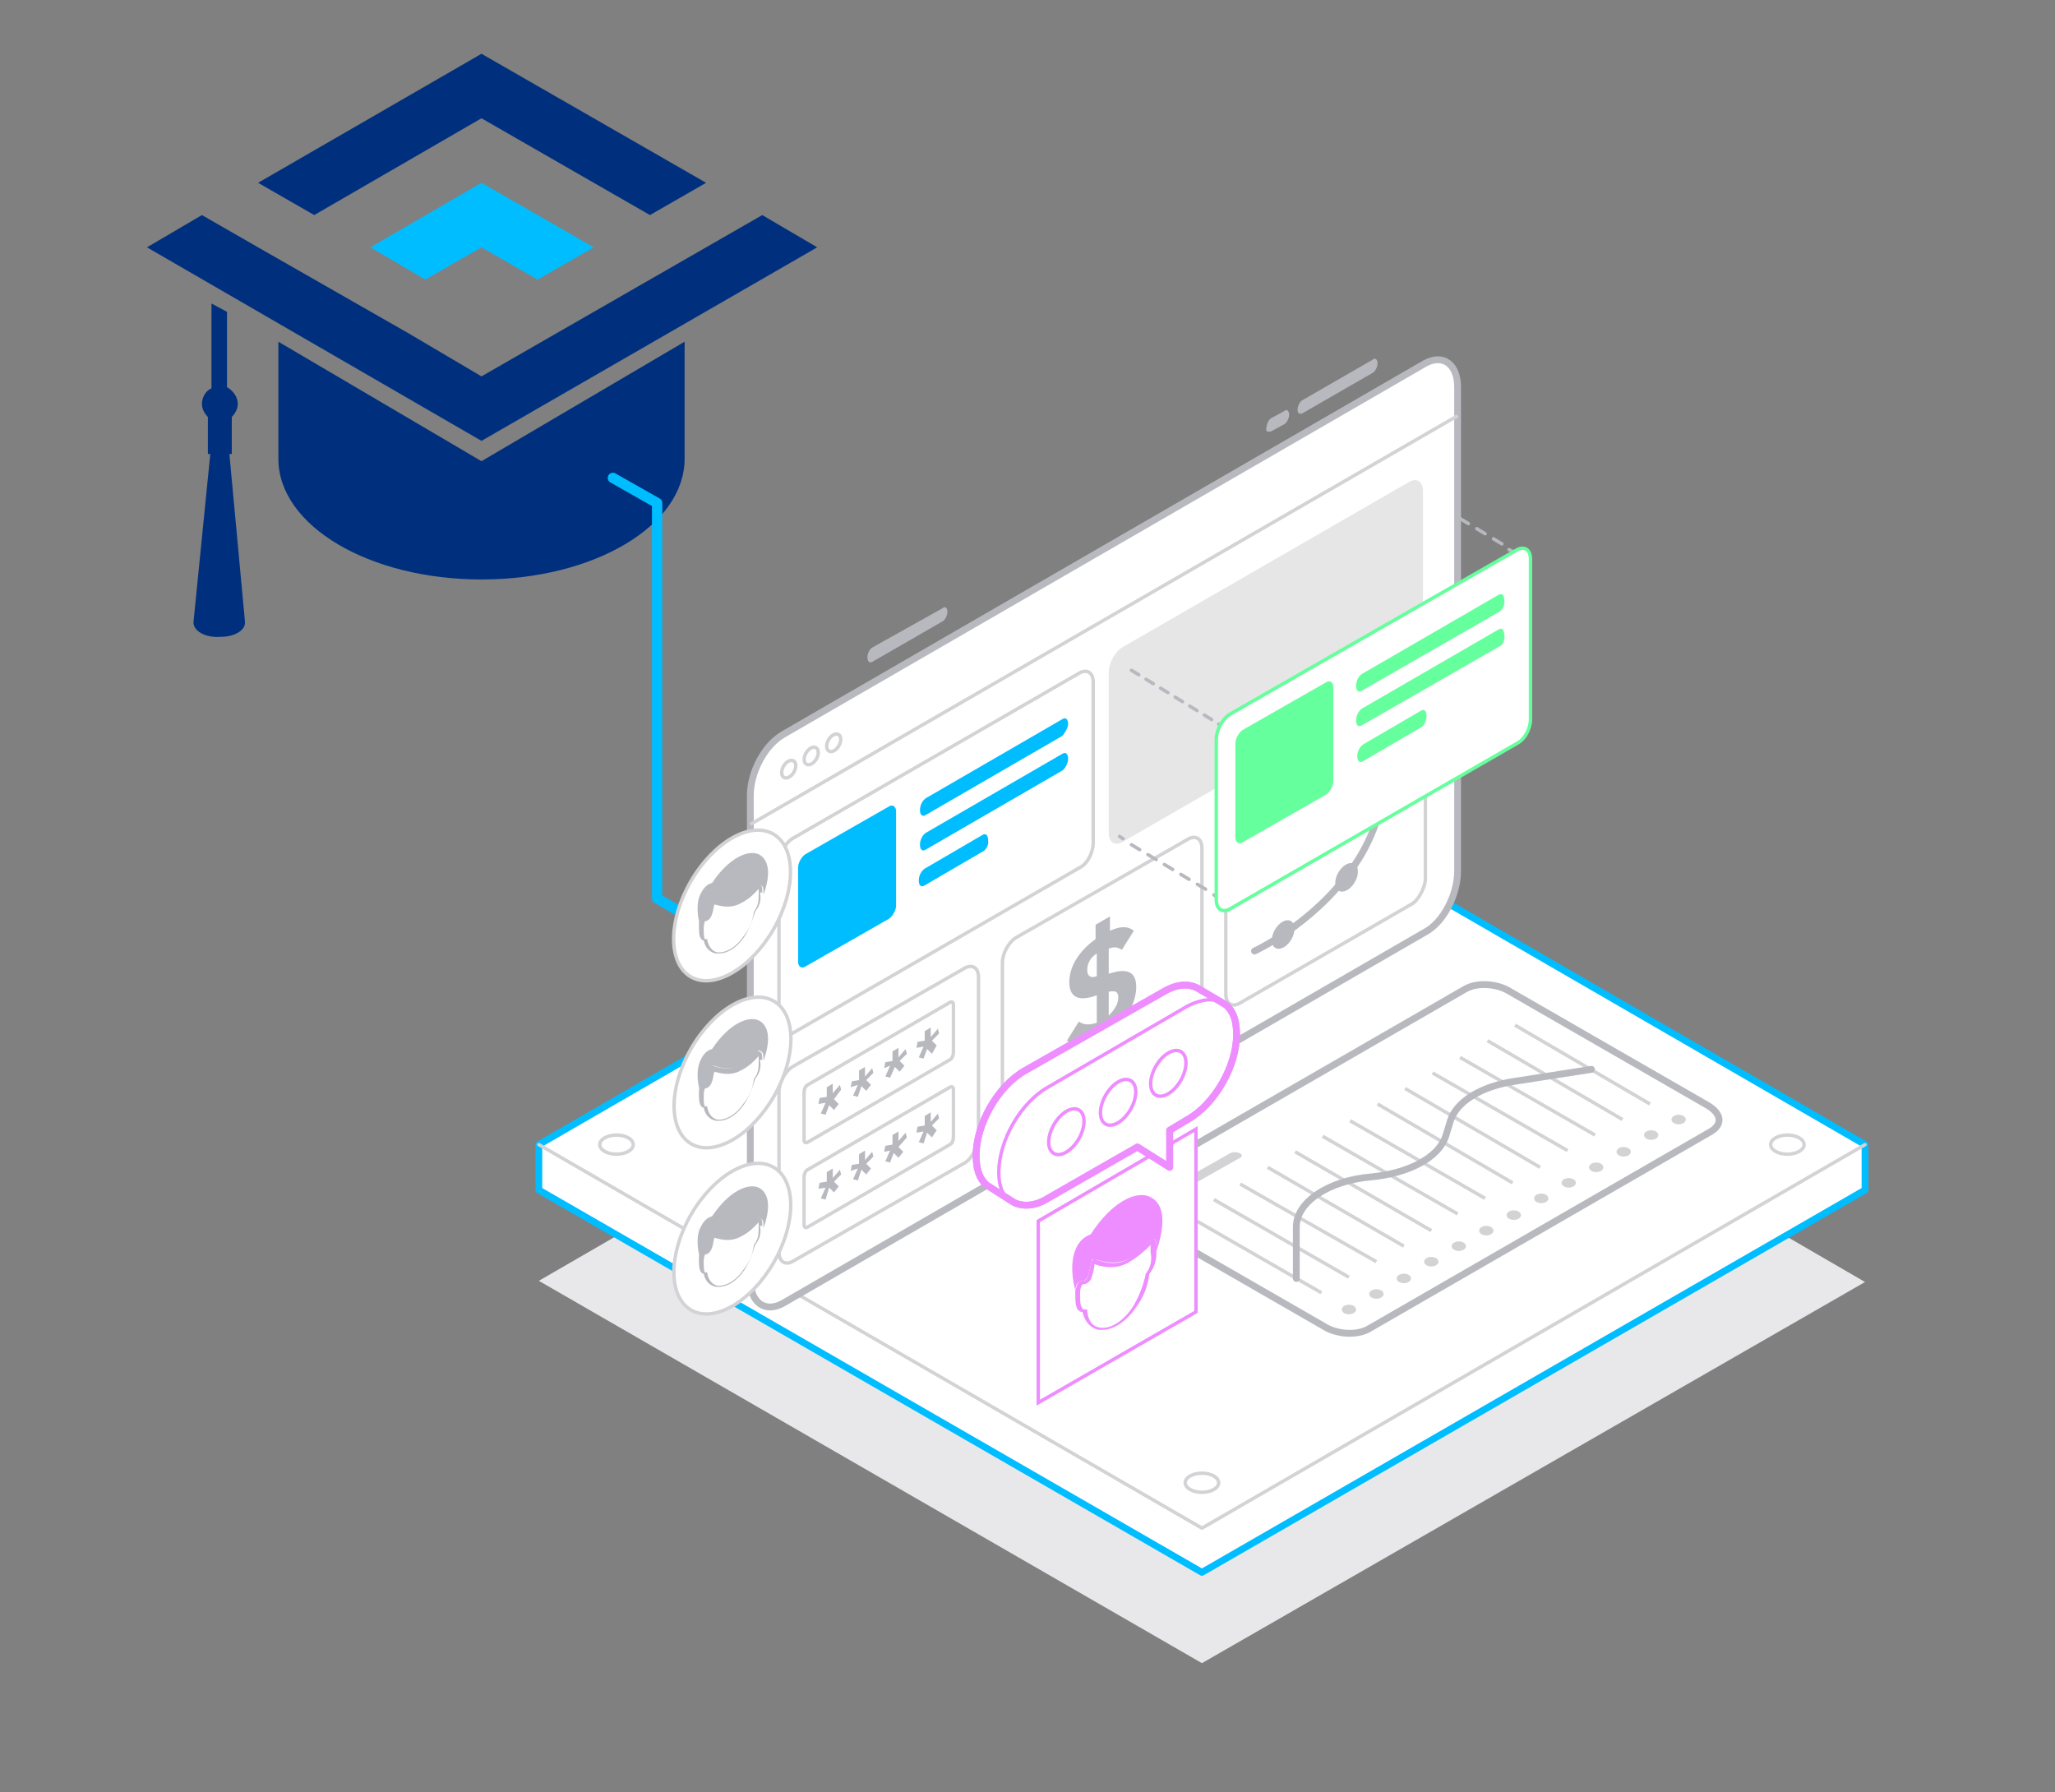 <?xml version="1.0" encoding="utf-8"?>
<!-- Generator: Adobe Illustrator 27.7.0, SVG Export Plug-In . SVG Version: 6.00 Build 0)  -->
<svg version="1.1" id="Layer_1" xmlns="http://www.w3.org/2000/svg" xmlns:xlink="http://www.w3.org/1999/xlink" x="0px" y="0px"
	 viewBox="0 0 172 150" style="enable-background:new 0 0 172 150;" xml:space="preserve">
<rect x="0" y="0" width="172" height="150" fill="#808080" stroke="none"/>
<style type="text/css">
	.st0{fill:#00307D;}
	.st1{fill:#00BDFF;}
	.st2{fill:#B8B8BF;}
	.st3{fill:none;stroke:#B8B8BF;stroke-width:0.286;stroke-linecap:round;stroke-linejoin:round;}
	
		.st4{fill:none;stroke:#B8B8BF;stroke-width:0.286;stroke-linecap:round;stroke-linejoin:round;stroke-dasharray:0,0,0.819,0.819;}
	.st5{fill:none;stroke:#00BDFF;stroke-width:0.866;stroke-linecap:round;stroke-linejoin:round;}
	.st6{fill:#E8E8EA;}
	.st7{fill:#FFFFFF;stroke:#00BDFF;stroke-width:0.571;stroke-linecap:round;stroke-linejoin:round;}
	.st8{fill:none;stroke:#D3D3D6;stroke-width:0.286;stroke-linecap:round;stroke-linejoin:round;}
	.st9{fill:#FFFFFF;stroke:#B8B8BF;stroke-width:0.571;stroke-linecap:round;stroke-linejoin:round;}
	.st10{fill:none;stroke:#D3D3D6;stroke-width:0.286;stroke-miterlimit:10;}
	.st11{fill:#FFFFFF;stroke:#D3D3D6;stroke-width:0.286;stroke-miterlimit:10;}
	.st12{fill:none;stroke:#B8B8BF;stroke-width:0.571;stroke-linecap:round;stroke-linejoin:round;}
	.st13{opacity:0.1;enable-background:new    ;}
	
		.st14{fill:none;stroke:#B8B8BF;stroke-width:0.286;stroke-linecap:round;stroke-linejoin:round;stroke-dasharray:0,0,0.804,0.804;}
	
		.st15{fill:none;stroke:#B8B8BF;stroke-width:0.286;stroke-linecap:round;stroke-linejoin:round;stroke-dasharray:0,0,0.716,0.716;}
	.st16{fill:#FFFFFF;stroke:#66FF9D;stroke-width:0.286;stroke-miterlimit:10;}
	.st17{fill:#66FF9D;}
	.st18{fill:#D3D3D6;}
	.st19{fill:#FFFFFF;stroke:#EE8DFF;stroke-width:0.286;stroke-miterlimit:10;}
	.st20{fill:#EE8DFF;}
	.st21{fill:#FFFFFF;}
	.st22{fill:#FFFFFF;stroke:#EE8DFF;stroke-width:0.571;stroke-linecap:round;stroke-linejoin:round;}
	.st23{fill:none;stroke:#EE8DFF;stroke-width:0.571;stroke-linecap:round;stroke-linejoin:round;}
	.st24{fill:none;stroke:#EE8DFF;stroke-width:0.286;stroke-linecap:round;stroke-linejoin:round;}
	.st25{fill:none;stroke:#EE8DFF;stroke-width:0.286;stroke-miterlimit:10;}
	.st26{fill:none;}
</style>
<g>
	<path class="st0" d="M57.3,28.6l-17,10l-17-10v9.8h0c0,0,0,0,0,0c0,5.6,7.6,10.1,17,10.1s17-4.5,17-10.1c0,0,0,0,0,0h0V28.6z"/>
	<path class="st0" d="M17.7,25.4l0,7.1c-0.5,0.2-0.8,0.8-0.8,1.3c0,0.4,0.2,0.8,0.5,1.1V38h0.2l-1.4,14c0,0.1,0,0.1,0,0.2
		c0.1,0.7,1.1,1.2,2.3,1.1c1.2,0,2.1-0.6,2-1.3l-1.3-14h0.2v-3.1c0.3-0.3,0.5-0.7,0.5-1.1c0-0.6-0.4-1.1-0.9-1.4l0-6.3L17.7,25.4z"
		/>
	<g>
		<polygon class="st1" points="45,23.4 40.3,20.7 35.6,23.4 31,20.7 40.3,15.3 49.7,20.7 		"/>
		<polygon class="st0" points="63.8,18 68.4,20.7 40.3,36.9 12.3,20.7 16.9,18 21.6,20.7 34.2,27.9 40.3,31.5 		"/>
		<polygon class="st0" points="54.4,18 40.3,9.9 26.3,18 21.6,15.3 40.3,4.5 59.1,15.3 		"/>
	</g>
</g>
<path class="st2" d="M109,34.6l5.9-3.4c0.2-0.1,0.4-0.5,0.4-0.8l0,0c0-0.3-0.2-0.5-0.4-0.3l-5.9,3.4c-0.2,0.1-0.4,0.5-0.4,0.8l0,0
	C108.6,34.6,108.8,34.7,109,34.6L109,34.6z"/>
<path class="st2" d="M73,55.4l5.9-3.4c0.2-0.1,0.4-0.5,0.4-0.8l0,0c0-0.3-0.2-0.5-0.4-0.3L73,54.2c-0.2,0.1-0.4,0.5-0.4,0.8l0,0
	C72.6,55.4,72.8,55.5,73,55.4z"/>
<path class="st2" d="M106.4,36.1l1.1-0.6c0.2-0.1,0.4-0.5,0.4-0.8l0,0c0-0.3-0.2-0.5-0.4-0.3l-1.1,0.6c-0.2,0.1-0.4,0.5-0.4,0.8l0,0
	C105.9,36.1,106.1,36.2,106.4,36.1z"/>
<line class="st3" x1="93.7" y1="55.6" x2="94" y2="55.8"/>
<line class="st3" x1="118.3" y1="41.1" x2="118.7" y2="41.3"/>
<line class="st4" x1="119.4" y1="41.7" x2="126" y2="45.7"/>
<line class="st3" x1="126.3" y1="46" x2="126.7" y2="46.2"/>
<path class="st5" d="M51.3,40"/>
<polyline class="st5" points="70.6,84.2 55,75.2 55,42.1 51.3,40 "/>
<polygon class="st6" points="45.1,107.2 45.1,107.2 100.6,139.2 156.1,107.3 100.6,75.1 "/>
<polygon class="st7" points="45.1,95.8 45.1,99.6 100.6,131.6 156.1,99.6 156.1,95.8 100.6,63.7 "/>
<ellipse class="st8" cx="149.6" cy="95.8" rx="1.4" ry="0.8"/>
<ellipse class="st8" cx="100.6" cy="67.6" rx="1.4" ry="0.8"/>
<ellipse class="st8" cx="100.6" cy="124.1" rx="1.4" ry="0.8"/>
<ellipse class="st8" cx="51.6" cy="95.8" rx="1.4" ry="0.8"/>
<polyline class="st8" points="156.1,95.8 100.6,127.9 45.1,95.8 "/>
<path class="st9" d="M119.3,78l-53.8,31.1c-1.5,0.8-2.7-0.1-2.7-2V66.6c0-2,1.2-4.2,2.7-5.1l53.8-31.1c1.5-0.8,2.7,0.1,2.7,2v40.5
	C122,74.9,120.8,77.2,119.3,78L119.3,78z"/>
<line class="st10" x1="62.8" y1="69" x2="122" y2="34.8"/>
<ellipse transform="matrix(0.5 -0.866 0.866 0.5 -22.757 89.331)" class="st10" cx="66" cy="64.4" rx="0.8" ry="0.5"/>
<ellipse transform="matrix(0.5 -0.866 0.866 0.5 -20.87 90.423)" class="st10" cx="67.9" cy="63.3" rx="0.8" ry="0.5"/>
<ellipse transform="matrix(0.5 -0.866 0.866 0.5 -18.985 91.515)" class="st10" cx="69.8" cy="62.2" rx="0.8" ry="0.5"/>
<path class="st11" d="M90.4,72.6L66.3,86.5c-0.6,0.3-1.1,0-1.1-0.8V72.3c0-0.8,0.5-1.7,1.1-2.1l24.1-13.9c0.6-0.3,1.1,0,1.1,0.8
	v13.4C91.5,71.4,91,72.3,90.4,72.6z"/>
<path class="st1" d="M74.4,76.9l-7,4c-0.3,0.2-0.6,0-0.6-0.4v-7.9c0-0.4,0.3-0.9,0.6-1.1l7-4c0.3-0.2,0.6,0,0.6,0.4v7.9
	C75,76.2,74.7,76.7,74.4,76.9z"/>
<path class="st1" d="M88.9,61.6l-11.4,6.6c-0.3,0.2-0.5,0-0.5-0.4l0,0c0-0.4,0.2-0.8,0.5-1l11.4-6.6c0.3-0.2,0.5,0,0.5,0.4l0,0
	C89.4,60.9,89.1,61.4,88.9,61.6z"/>
<path class="st1" d="M88.9,64.5l-11.4,6.6c-0.3,0.2-0.5,0-0.5-0.4l0,0c0-0.4,0.2-0.8,0.5-1l11.4-6.6c0.3-0.2,0.5,0,0.5,0.4l0,0
	C89.4,63.9,89.1,64.4,88.9,64.5z"/>
<path class="st1" d="M82.2,71.3l-4.8,2.8c-0.3,0.2-0.5,0-0.5-0.4l0,0c0-0.4,0.2-0.8,0.5-1l4.8-2.8c0.3-0.2,0.5,0,0.5,0.4l0,0
	C82.8,70.7,82.5,71.2,82.2,71.3L82.2,71.3z"/>
<path class="st11" d="M80.8,97.3l-14.5,8.3c-0.6,0.3-1.1,0-1.1-0.8V91.4c0-0.8,0.5-1.7,1.1-2.1L80.8,81c0.6-0.3,1.1,0,1.1,0.8v13.4
	C81.8,96,81.4,96.9,80.8,97.3z"/>
<path class="st11" d="M99.4,86.5L85,94.8c-0.6,0.3-1.1,0-1.1-0.8V80.6c0-0.8,0.5-1.7,1.1-2.1l14.5-8.3c0.6-0.3,1.1,0,1.1,0.8v13.4
	C100.5,85.2,100,86.1,99.4,86.5z"/>
<path class="st2" d="M91.7,88.3v-1.2c-1.1,0.5-1.8,0.4-2.4,0l1-1.6c0.4,0.3,0.9,0.3,1.5,0.1v-2.3c-1.6,0.6-2.3,0.1-2.3-1.1
	c0-1.3,0.8-2.6,2.2-3.6v-1.2l1.2-0.7v1.2c0.9-0.4,1.5-0.4,2,0l-1,1.6c-0.3-0.2-0.6-0.3-1.1-0.1v2.1c1.5-0.5,2.3-0.2,2.3,1.1
	c0,1.2-0.7,2.7-2.1,3.8v1.2L91.7,88.3L91.7,88.3z M91.8,81.7v-1.9c-0.6,0.4-0.8,0.9-0.8,1.4S91.3,81.9,91.8,81.7L91.8,81.7z
	 M92.8,83v2c0.5-0.5,0.8-1,0.8-1.5S93.4,82.9,92.8,83L92.8,83z"/>
<path class="st11" d="M118.1,75.7L103.7,84c-0.6,0.3-1.1,0-1.1-0.8V69.9c0-0.8,0.5-1.7,1.1-2.1l14.5-8.3c0.6-0.3,1.1,0,1.1,0.8v13.4
	C119.2,74.4,118.7,75.4,118.1,75.7z"/>
<path class="st11" d="M79.5,88.7l-11.9,6.9c-0.2,0.1-0.3,0-0.3-0.2v-4c0-0.2,0.1-0.5,0.3-0.6l11.9-6.9c0.2-0.1,0.3,0,0.3,0.2v4
	C79.8,88.3,79.7,88.6,79.5,88.7z"/>
<path class="st2" d="M69.1,93.3l-0.4-0.1l0.4-0.9l-0.6,0.1l0.1-0.5l0.6-0.1l0-0.8l0.5-0.3l0,0.8l0.6-0.7l0.1,0.4L69.8,92l0.4,0.4
	l-0.4,0.5l-0.4-0.4L69.1,93.3L69.1,93.3z"/>
<path class="st2" d="M71.8,91.8l-0.4-0.1l0.4-0.9L71.2,91l0.1-0.5l0.6-0.1l0-0.8l0.5-0.3l0,0.8l0.6-0.7l0.1,0.4l-0.6,0.6l0.4,0.4
	l-0.4,0.5l-0.4-0.4L71.8,91.8L71.8,91.8z"/>
<path class="st2" d="M74.5,90.2l-0.4-0.1l0.4-0.9L74,89.4l0.1-0.5l0.6-0.1l0-0.8l0.5-0.3l0,0.8l0.6-0.7l0.1,0.4l-0.6,0.6l0.4,0.4
	l-0.4,0.5l-0.4-0.4L74.5,90.2L74.5,90.2z"/>
<path class="st2" d="M77.3,88.6l-0.4-0.1l0.4-0.9l-0.6,0.1l0.1-0.5l0.6-0.1l0-0.8l0.5-0.3l0,0.8l0.6-0.7l0.1,0.4l-0.6,0.6l0.4,0.4
	L78,88.2l-0.4-0.4L77.3,88.6L77.3,88.6z"/>
<path class="st11" d="M79.5,95.8l-11.9,6.9c-0.2,0.1-0.3,0-0.3-0.2v-4c0-0.2,0.1-0.5,0.3-0.6l11.9-6.9c0.2-0.1,0.3,0,0.3,0.2v4
	C79.8,95.4,79.7,95.7,79.5,95.8z"/>
<path class="st2" d="M69.1,100.4l-0.4-0.1l0.4-0.9l-0.6,0.1l0.1-0.5l0.6-0.1l0-0.8l0.5-0.3l0,0.8l0.6-0.7l0.1,0.4l-0.6,0.6l0.4,0.4
	l-0.4,0.5l-0.4-0.4L69.1,100.4L69.1,100.4z"/>
<path class="st2" d="M71.8,98.8l-0.4-0.1l0.4-0.9L71.2,98l0.1-0.5l0.6-0.1l0-0.8l0.5-0.3l0,0.8l0.6-0.7l0.1,0.4l-0.6,0.6l0.4,0.4
	l-0.4,0.5l-0.4-0.4L71.8,98.8L71.8,98.8z"/>
<path class="st2" d="M74.5,97.3l-0.4-0.1l0.4-0.9L74,96.4l0.1-0.5l0.6-0.1l0-0.8l0.5-0.3l0,0.8l0.6-0.7l0.1,0.4L75.2,96l0.4,0.4
	l-0.4,0.5l-0.4-0.4L74.5,97.3L74.5,97.3z"/>
<path class="st2" d="M77.3,95.7l-0.4-0.1l0.4-0.9l-0.6,0.1l0.1-0.5l0.6-0.1l0-0.8l0.5-0.3l0,0.8l0.6-0.7l0.1,0.4l-0.6,0.6l0.4,0.4
	L78,95.2l-0.4-0.4L77.3,95.7L77.3,95.7z"/>
<path class="st12" d="M105,79.6c0,0,4.8-2.2,8.1-6.8c3.3-4.5,3-9.6,3-9.6"/>
<ellipse transform="matrix(0.5 -0.866 0.866 0.5 0.285 133.57)" class="st2" cx="115.8" cy="66.5" rx="1.3" ry="0.8"/>
<ellipse transform="matrix(0.5 -0.866 0.866 0.5 -7.209 134.328)" class="st2" cx="112.7" cy="73.4" rx="1.3" ry="0.8"/>
<ellipse transform="matrix(0.5 -0.866 0.866 0.5 -14.024 132.125)" class="st2" cx="107.4" cy="78.2" rx="1.3" ry="0.8"/>
<path class="st13" d="M118,56.6L93.9,70.5c-0.6,0.3-1.1,0-1.1-0.8V56.3c0-0.8,0.5-1.7,1.1-2.1L118,40.3c0.6-0.3,1.1,0,1.1,0.8v13.4
	C119.1,55.3,118.6,56.2,118,56.6z"/>
<ellipse transform="matrix(0.5 -0.866 0.866 0.5 -35.019 90.968)" class="st11" cx="61.3" cy="75.8" rx="6.9" ry="4"/>
<path class="st2" d="M63.8,74.7c0-0.3,0-0.5-0.1-0.6l0,0c0,0-0.1-0.1-0.1-0.1c-0.1,0-0.1,0-0.3,0c0,0-0.1,0.1-0.2,0.2
	c-0.2,0.2-0.6,0.6-1.3,1c-0.9,0.5-2.1,0-2.1,0c0,0-0.1,0-0.1,0s-0.1,0.1-0.1,0.1c0,0-0.1,0.6-0.2,0.9c-0.1,0.3-0.2,0.4-0.4,0.4
	c-0.1,0-0.2,0-0.2,0.1c-0.1,0.1-0.2,0.4-0.2,0.6v0c0,0.1,0,0.2,0,0.2c0,0.4,0,0.9,0.2,1.1c0.1,0.1,0.1,0.1,0.2,0.1
	c0.1,0.6,0.5,1,1,1.1c0.1,0,0.2,0,0.3,0c0.7,0,1.5-0.5,2.1-1.4c0.4-0.6,0.7-1.4,0.9-2.1c0.5-0.6,0.5-1.2,0.4-1.6L63.8,74.7
	L63.8,74.7z M63.1,76.3L63.1,76.3L63.1,76.3c-0.1,0.8-0.4,1.5-0.9,2.1l0,0c-0.6,0.9-1.5,1.4-2.2,1.3c-0.4-0.1-0.7-0.5-0.8-1l0-0.1
	l-0.1,0c-0.1,0-0.1,0-0.1,0c-0.1-0.1-0.1-0.6-0.1-0.9c0,0,0-0.1,0-0.1c0,0,0,0,0,0c0-0.2,0.1-0.5,0.1-0.5c0.2,0,0.5-0.2,0.6-0.6
	c0.1-0.2,0.1-0.6,0.2-0.8c0.4,0.1,1.3,0.4,2.2-0.1c0.8-0.4,1.2-0.9,1.4-1.1c0,0,0.1-0.1,0.1-0.1c0,0.1,0,0.3,0,0.4v0.1l0,0v0
	C63.5,75.3,63.5,75.8,63.1,76.3L63.1,76.3z"/>
<path class="st2" d="M58.6,77.4c0-0.2,0.1-0.4,0.2-0.6c0.1-0.1,0.1-0.1,0.2-0.1c0.1,0,0.3-0.1,0.4-0.4c0.1-0.3,0.2-0.9,0.2-0.9
	c0,0,0-0.1,0.1-0.1c0,0,0.1,0,0.1,0c0,0,1.2,0.5,2.1,0c0.7-0.4,1.1-0.8,1.3-1c0.1-0.1,0.1-0.1,0.2-0.2c0.1-0.1,0.2-0.1,0.3,0
	c0.2,0.1,0.2,0.3,0.2,0.7v0.1c0,0,0,0,0,0c0.9-2.5,0-3.2-0.4-3.4c-0.9-0.4-2.5,0.3-3.9,2.4c-0.4,0.1-0.7,0.4-0.9,0.8
	C58.2,75.5,58.4,76.9,58.6,77.4L58.6,77.4L58.6,77.4z"/>
<ellipse transform="matrix(0.5 -0.866 0.866 0.5 -47.108 97.948)" class="st11" cx="61.3" cy="89.8" rx="6.9" ry="4"/>
<path class="st2" d="M63.8,88.7c0-0.3,0-0.5-0.1-0.6l0,0c0,0-0.1-0.1-0.1-0.1c-0.1,0-0.1,0-0.3,0c0,0-0.1,0.1-0.2,0.2
	c-0.2,0.2-0.6,0.6-1.3,1c-0.9,0.5-2.1,0-2.1,0c0,0-0.1,0-0.1,0c0,0-0.1,0.1-0.1,0.1c0,0-0.1,0.6-0.2,0.9c-0.1,0.3-0.2,0.4-0.4,0.4
	c-0.1,0-0.2,0-0.2,0.1c-0.1,0.1-0.2,0.4-0.2,0.6v0c0,0.1,0,0.2,0,0.2c0,0.4,0,0.9,0.2,1.1c0.1,0.1,0.1,0.1,0.2,0.1
	c0.1,0.6,0.5,1,1,1.1c0.1,0,0.2,0,0.3,0c0.7,0,1.5-0.5,2.1-1.4c0.4-0.6,0.7-1.4,0.9-2.1c0.5-0.6,0.5-1.2,0.4-1.6L63.8,88.7
	L63.8,88.7z M63.1,90.3L63.1,90.3L63.1,90.3c-0.1,0.8-0.4,1.5-0.9,2.1l0,0c-0.6,0.9-1.5,1.4-2.2,1.3c-0.4-0.1-0.7-0.5-0.8-1l0-0.1
	l-0.1,0c-0.1,0-0.1,0-0.1,0c-0.1-0.1-0.1-0.6-0.1-0.9c0,0,0-0.1,0-0.1c0,0,0,0,0,0c0-0.2,0.1-0.5,0.1-0.5c0.2,0,0.5-0.2,0.6-0.6
	c0.1-0.2,0.1-0.6,0.2-0.8c0.4,0.1,1.3,0.4,2.2-0.1c0.8-0.4,1.2-0.9,1.4-1.1c0,0,0.1-0.1,0.1-0.1c0,0.1,0,0.3,0,0.4v0.1l0,0v0
	C63.5,89.3,63.5,89.8,63.1,90.3L63.1,90.3z"/>
<path class="st2" d="M58.6,91.3c0-0.2,0.1-0.4,0.2-0.6c0.1-0.1,0.1-0.1,0.2-0.1c0.1,0,0.3-0.1,0.4-0.4c0.1-0.3,0.2-0.9,0.2-0.9
	c0,0,0-0.1,0.1-0.1c0,0,0.1,0,0.1,0c0,0,1.2,0.5,2.1,0c0.7-0.4,1.1-0.8,1.3-1c0.1-0.1,0.1-0.1,0.2-0.2c0.1-0.1,0.2-0.1,0.3,0
	c0.2,0.1,0.2,0.3,0.2,0.7v0.1c0,0,0,0,0,0c0.9-2.5,0-3.2-0.4-3.4c-0.9-0.4-2.5,0.3-3.9,2.4c-0.4,0.1-0.7,0.4-0.9,0.8
	C58.2,89.5,58.4,90.8,58.6,91.3L58.6,91.3L58.6,91.3z"/>
<ellipse transform="matrix(0.5 -0.866 0.866 0.5 -59.161 104.905)" class="st11" cx="61.3" cy="103.7" rx="6.9" ry="4"/>
<path class="st2" d="M63.8,102.6c0-0.3,0-0.5-0.1-0.6l0,0c0,0-0.1-0.1-0.1-0.1c-0.1,0-0.1,0-0.3,0c0,0-0.1,0.1-0.2,0.2
	c-0.2,0.2-0.6,0.6-1.3,1c-0.9,0.5-2.1,0-2.1,0c0,0-0.1,0-0.1,0c0,0-0.1,0.1-0.1,0.1c0,0-0.1,0.6-0.2,0.9c-0.1,0.3-0.2,0.4-0.4,0.4
	c-0.1,0-0.2,0-0.2,0.1c-0.1,0.1-0.2,0.4-0.2,0.6v0c0,0.1,0,0.2,0,0.2c0,0.4,0,0.9,0.2,1.1c0.1,0.1,0.1,0.1,0.2,0.1
	c0.1,0.6,0.5,1,1,1.1c0.1,0,0.2,0,0.3,0c0.7,0,1.5-0.5,2.1-1.4c0.4-0.6,0.7-1.4,0.9-2.1c0.5-0.6,0.5-1.2,0.4-1.6L63.8,102.6
	L63.8,102.6z M63.1,104.2L63.1,104.2L63.1,104.2c-0.1,0.8-0.4,1.5-0.9,2.1l0,0c-0.6,0.9-1.5,1.4-2.2,1.3c-0.4-0.1-0.7-0.5-0.8-1
	l0-0.1l-0.1,0c-0.1,0-0.1,0-0.1,0c-0.1-0.1-0.1-0.6-0.1-0.9c0,0,0-0.1,0-0.1c0,0,0,0,0,0c0-0.2,0.1-0.5,0.1-0.5
	c0.2,0,0.5-0.2,0.6-0.6c0.1-0.2,0.1-0.6,0.2-0.8c0.4,0.1,1.3,0.4,2.2-0.1c0.8-0.4,1.2-0.9,1.4-1.1c0,0,0.1-0.1,0.1-0.1
	c0,0.1,0,0.3,0,0.4v0.1l0,0v0C63.5,103.2,63.5,103.7,63.1,104.2L63.1,104.2z"/>
<path class="st2" d="M58.6,105.3c0-0.2,0.1-0.4,0.2-0.6c0.1-0.1,0.1-0.1,0.2-0.1c0.1,0,0.3-0.1,0.4-0.4c0.1-0.3,0.2-0.9,0.2-0.9
	c0,0,0-0.1,0.1-0.1c0,0,0.1,0,0.1,0c0,0,1.2,0.5,2.1,0c0.7-0.4,1.1-0.8,1.3-1c0.1-0.1,0.1-0.1,0.2-0.2c0.1-0.1,0.2-0.1,0.3,0
	c0.2,0.1,0.2,0.3,0.2,0.7v0.1c0,0,0,0,0,0c0.9-2.5,0-3.2-0.4-3.4c-0.9-0.4-2.5,0.3-3.9,2.4c-0.4,0.1-0.7,0.4-0.9,0.8
	C58.2,103.4,58.4,104.7,58.6,105.3L58.6,105.3L58.6,105.3z"/>
<line class="st3" x1="93.7" y1="70" x2="94" y2="70.2"/>
<line class="st14" x1="94.7" y1="70.7" x2="101.2" y2="74.6"/>
<line class="st3" x1="101.6" y1="74.9" x2="101.9" y2="75.1"/>
<line class="st15" x1="94.7" y1="56.1" x2="101.7" y2="60.4"/>
<line class="st3" x1="102" y1="60.6" x2="102.3" y2="60.8"/>
<path class="st16" d="M127,62.2l-24.1,13.9c-0.6,0.3-1.1,0-1.1-0.8V61.9c0-0.8,0.5-1.7,1.1-2.1L127,46c0.6-0.3,1.1,0,1.1,0.8v13.4
	C128.1,61,127.6,61.9,127,62.2z"/>
<path class="st17" d="M111,66.5l-7,4c-0.3,0.2-0.6,0-0.6-0.4v-7.9c0-0.4,0.3-0.9,0.6-1.1l7-4c0.3-0.2,0.6,0,0.6,0.4v7.9
	C111.6,65.8,111.3,66.3,111,66.5z"/>
<path class="st17" d="M125.5,51.2L114,57.8c-0.3,0.2-0.5,0-0.5-0.4l0,0c0-0.4,0.2-0.8,0.5-1l11.4-6.6c0.3-0.2,0.5,0,0.5,0.4l0,0
	C126,50.5,125.8,51,125.5,51.2z"/>
<path class="st17" d="M125.5,54.1L114,60.7c-0.3,0.2-0.5,0-0.5-0.4l0,0c0-0.4,0.2-0.8,0.5-1l11.4-6.6c0.3-0.2,0.5,0,0.5,0.4l0,0
	C126,53.5,125.8,54,125.5,54.1L125.5,54.1z"/>
<path class="st17" d="M118.9,60.9l-4.8,2.8c-0.3,0.2-0.5,0-0.5-0.4l0,0c0-0.4,0.2-0.8,0.5-1l4.8-2.8c0.3-0.2,0.5,0,0.5,0.4l0,0
	C119.4,60.3,119.2,60.8,118.9,60.9z"/>
<path class="st9" d="M143.2,94.7l-28.6,16.5c-1,0.6-2.7,0.5-3.8-0.2l-16.5-9.5c-1.1-0.6-1.2-1.6-0.3-2.2l28.6-16.5
	c1-0.6,2.7-0.5,3.8,0.2l16.5,9.5C144.1,93.2,144.2,94.1,143.2,94.7L143.2,94.7z"/>
<path class="st18" d="M99.2,99.5l4.6-2.6c0.2-0.1,0.2-0.3-0.1-0.4l0,0c-0.2-0.1-0.5-0.1-0.7,0l-4.6,2.6c-0.2,0.1-0.2,0.3,0.1,0.4
	l0,0C98.7,99.6,99,99.6,99.2,99.5z"/>
<path class="st18" d="M97.1,100.7l0.8-0.5c0.2-0.1,0.2-0.3-0.1-0.4l0,0c-0.2-0.1-0.5-0.1-0.7,0l-0.8,0.5c-0.2,0.1-0.2,0.3,0.1,0.4
	l0,0C96.6,100.8,97,100.8,97.1,100.7z"/>
<ellipse class="st18" cx="112.9" cy="109.6" rx="0.6" ry="0.4"/>
<ellipse class="st18" cx="115.2" cy="108.3" rx="0.6" ry="0.4"/>
<ellipse class="st18" cx="117.5" cy="107" rx="0.6" ry="0.4"/>
<ellipse class="st18" cx="119.8" cy="105.6" rx="0.6" ry="0.4"/>
<ellipse class="st18" cx="122.1" cy="104.3" rx="0.6" ry="0.4"/>
<ellipse class="st18" cx="124.4" cy="103" rx="0.6" ry="0.4"/>
<ellipse class="st18" cx="126.7" cy="101.7" rx="0.6" ry="0.4"/>
<ellipse class="st18" cx="129" cy="100.3" rx="0.6" ry="0.4"/>
<ellipse class="st18" cx="131.3" cy="99" rx="0.6" ry="0.4"/>
<ellipse class="st18" cx="133.6" cy="97.7" rx="0.6" ry="0.4"/>
<ellipse class="st18" cx="135.9" cy="96.4" rx="0.6" ry="0.4"/>
<ellipse class="st18" cx="138.2" cy="95" rx="0.6" ry="0.4"/>
<ellipse class="st18" cx="140.5" cy="93.7" rx="0.6" ry="0.4"/>
<line class="st10" x1="99.3" y1="101.7" x2="110.6" y2="108.2"/>
<line class="st10" x1="101.6" y1="100.4" x2="112.9" y2="106.9"/>
<line class="st10" x1="103.8" y1="99.1" x2="115.2" y2="105.6"/>
<line class="st10" x1="106.1" y1="97.7" x2="117.5" y2="104.3"/>
<line class="st10" x1="108.4" y1="96.4" x2="119.8" y2="103"/>
<line class="st10" x1="110.7" y1="95.1" x2="122" y2="101.6"/>
<line class="st10" x1="113" y1="93.8" x2="124.3" y2="100.3"/>
<line class="st10" x1="115.3" y1="92.4" x2="126.6" y2="99"/>
<line class="st10" x1="117.6" y1="91.1" x2="128.9" y2="97.7"/>
<line class="st10" x1="119.9" y1="89.8" x2="131.2" y2="96.3"/>
<line class="st10" x1="122.2" y1="88.5" x2="133.5" y2="95"/>
<line class="st10" x1="124.5" y1="87.1" x2="135.8" y2="93.7"/>
<line class="st10" x1="126.8" y1="85.8" x2="138.1" y2="92.4"/>
<path class="st12" d="M108.5,107l0-4.3c0-2.1,2.7-3.9,6.3-4.2l0,0c3.1-0.3,5.6-1.6,6.2-3.4l0.4-1.3c0.5-1.6,2.6-2.9,5.4-3.3l6.4-1"
	/>
<polygon class="st19" points="86.9,102.2 100.1,94.5 100.1,109.8 86.9,117.4 "/>
<path class="st20" d="M96.8,104.6c0-0.3,0-0.6-0.1-0.8l0,0c0,0-0.1-0.1-0.1-0.1c-0.1,0-0.2-0.1-0.3,0.1c-0.1,0-0.1,0.1-0.2,0.2
	c-0.3,0.3-0.8,0.8-1.7,1.4c-1.2,0.7-2.7,0-2.7,0c0,0-0.1,0-0.2,0c0,0-0.1,0.1-0.1,0.1c0,0-0.2,0.8-0.3,1.2c-0.1,0.4-0.3,0.5-0.5,0.5
	c-0.1,0-0.2,0-0.3,0.1c-0.2,0.2-0.2,0.5-0.3,0.7l0,0c0,0.1,0,0.2,0,0.3c0,0.5,0,1.2,0.3,1.4c0.1,0.1,0.2,0.1,0.3,0.1
	c0.2,0.8,0.6,1.3,1.3,1.5c0.1,0,0.3,0,0.4,0c0.9,0,2-0.7,2.8-1.9c0.6-0.8,1-1.8,1.1-2.8c0.6-0.7,0.6-1.5,0.6-2.1L96.8,104.6
	L96.8,104.6z M95.9,106.6L95.9,106.6L95.9,106.6c-0.2,1-0.6,2-1.1,2.8l0,0c-0.8,1.2-1.9,1.9-2.8,1.7c-0.6-0.1-0.9-0.6-1-1.3l0-0.2
	l-0.2,0c-0.1,0-0.2,0-0.2-0.1c-0.2-0.2-0.2-0.7-0.2-1.2c0,0,0-0.1,0-0.1c0,0,0,0,0,0c0-0.3,0.1-0.6,0.2-0.7c0.3,0,0.7-0.2,0.8-0.7
	c0.1-0.3,0.2-0.7,0.2-1c0.5,0.2,1.7,0.5,2.8-0.1c1-0.6,1.5-1.1,1.8-1.4c0,0,0.1-0.1,0.1-0.1c0,0.1,0,0.3,0,0.5v0.1l0,0v0
	C96.4,105.3,96.4,106,95.9,106.6L95.9,106.6z"/>
<path class="st20" d="M90,108c0-0.2,0.1-0.6,0.3-0.7c0.1-0.1,0.2-0.1,0.3-0.1c0.1,0,0.4-0.1,0.5-0.5c0.1-0.4,0.3-1.2,0.3-1.2
	c0-0.1,0-0.1,0.1-0.1c0,0,0.1,0,0.2,0c0,0,1.5,0.6,2.7,0c0.9-0.5,1.5-1.1,1.7-1.4c0.1-0.1,0.2-0.2,0.2-0.2c0.2-0.1,0.3-0.1,0.3-0.1
	c0.2,0.1,0.2,0.4,0.2,0.9v0.1c0,0,0,0,0,0c1.1-3.3,0.1-4.2-0.5-4.5c-1.1-0.6-3.2,0.3-5,3.1c-0.5,0.2-0.9,0.5-1.2,1.1
	C89.5,105.6,89.8,107.3,90,108L90,108L90,108z"/>
<path class="st21" d="M102.6,84.1c0.6,0.5,0.9,1.3,0.9,2.5l0,0c0,2.6-1.8,5.8-4.1,7.1l-1.5,0.9v3.1L95.2,96l-7.5,4.3
	c-1.1,0.7-2.2,0.7-2.9,0.3l-2.2-1.4c-0.6-0.5-0.9-1.3-0.9-2.5l0,0c0-2.6,1.8-5.8,4.1-7.1L97.4,83c1.2-0.7,2.2-0.7,3-0.2L102.6,84.1z
	"/>
<path class="st22" d="M102.6,84.1c0.6,0.5,0.9,1.3,0.9,2.5l0,0c0,2.6-1.8,5.8-4.1,7.1l-1.5,0.9v3.1L95.2,96l-7.5,4.3
	c-1.1,0.7-2.2,0.7-2.9,0.3l-2.2-1.4c-0.6-0.5-0.9-1.3-0.9-2.5l0,0c0-2.6,1.8-5.8,4.1-7.1L97.4,83c1.2-0.7,2.2-0.7,3-0.2L102.6,84.1z
	"/>
<path class="st23" d="M102.6,84.1c0.6,0.5,0.9,1.3,0.9,2.5l0,0c0,2.6-1.8,5.8-4.1,7.1l-1.5,0.9v3.1L95.2,96l-7.5,4.3
	c-1.1,0.7-2.2,0.7-2.9,0.3l-2.2-1.4c-0.6-0.5-0.9-1.3-0.9-2.5l0,0c0-2.6,1.8-5.8,4.1-7.1L97.4,83c1.2-0.7,2.2-0.7,3-0.2L102.6,84.1z
	"/>
<path class="st24" d="M101.6,83.7c-0.6-0.1-1.4,0.1-2.2,0.5l-11.7,6.8c-2.3,1.3-4.1,4.5-4.1,7.1l0,0c0,0.7,0.1,1.3,0.4,1.8"/>
<ellipse transform="matrix(0.5 -0.866 0.866 0.5 -37.407 124.705)" class="st25" cx="89.3" cy="94.7" rx="2.1" ry="1.2"/>
<ellipse transform="matrix(0.5 -0.866 0.866 0.5 -33.147 127.168)" class="st25" cx="93.6" cy="92.3" rx="2.1" ry="1.2"/>
<ellipse transform="matrix(0.5 -0.866 0.866 0.5 -28.881 129.63)" class="st25" cx="97.8" cy="89.8" rx="2.1" ry="1.2"/>
<rect x="41.7" y="-7.3" class="st26" width="172" height="150"/>
<rect class="st26" width="172" height="150"/>
</svg>
